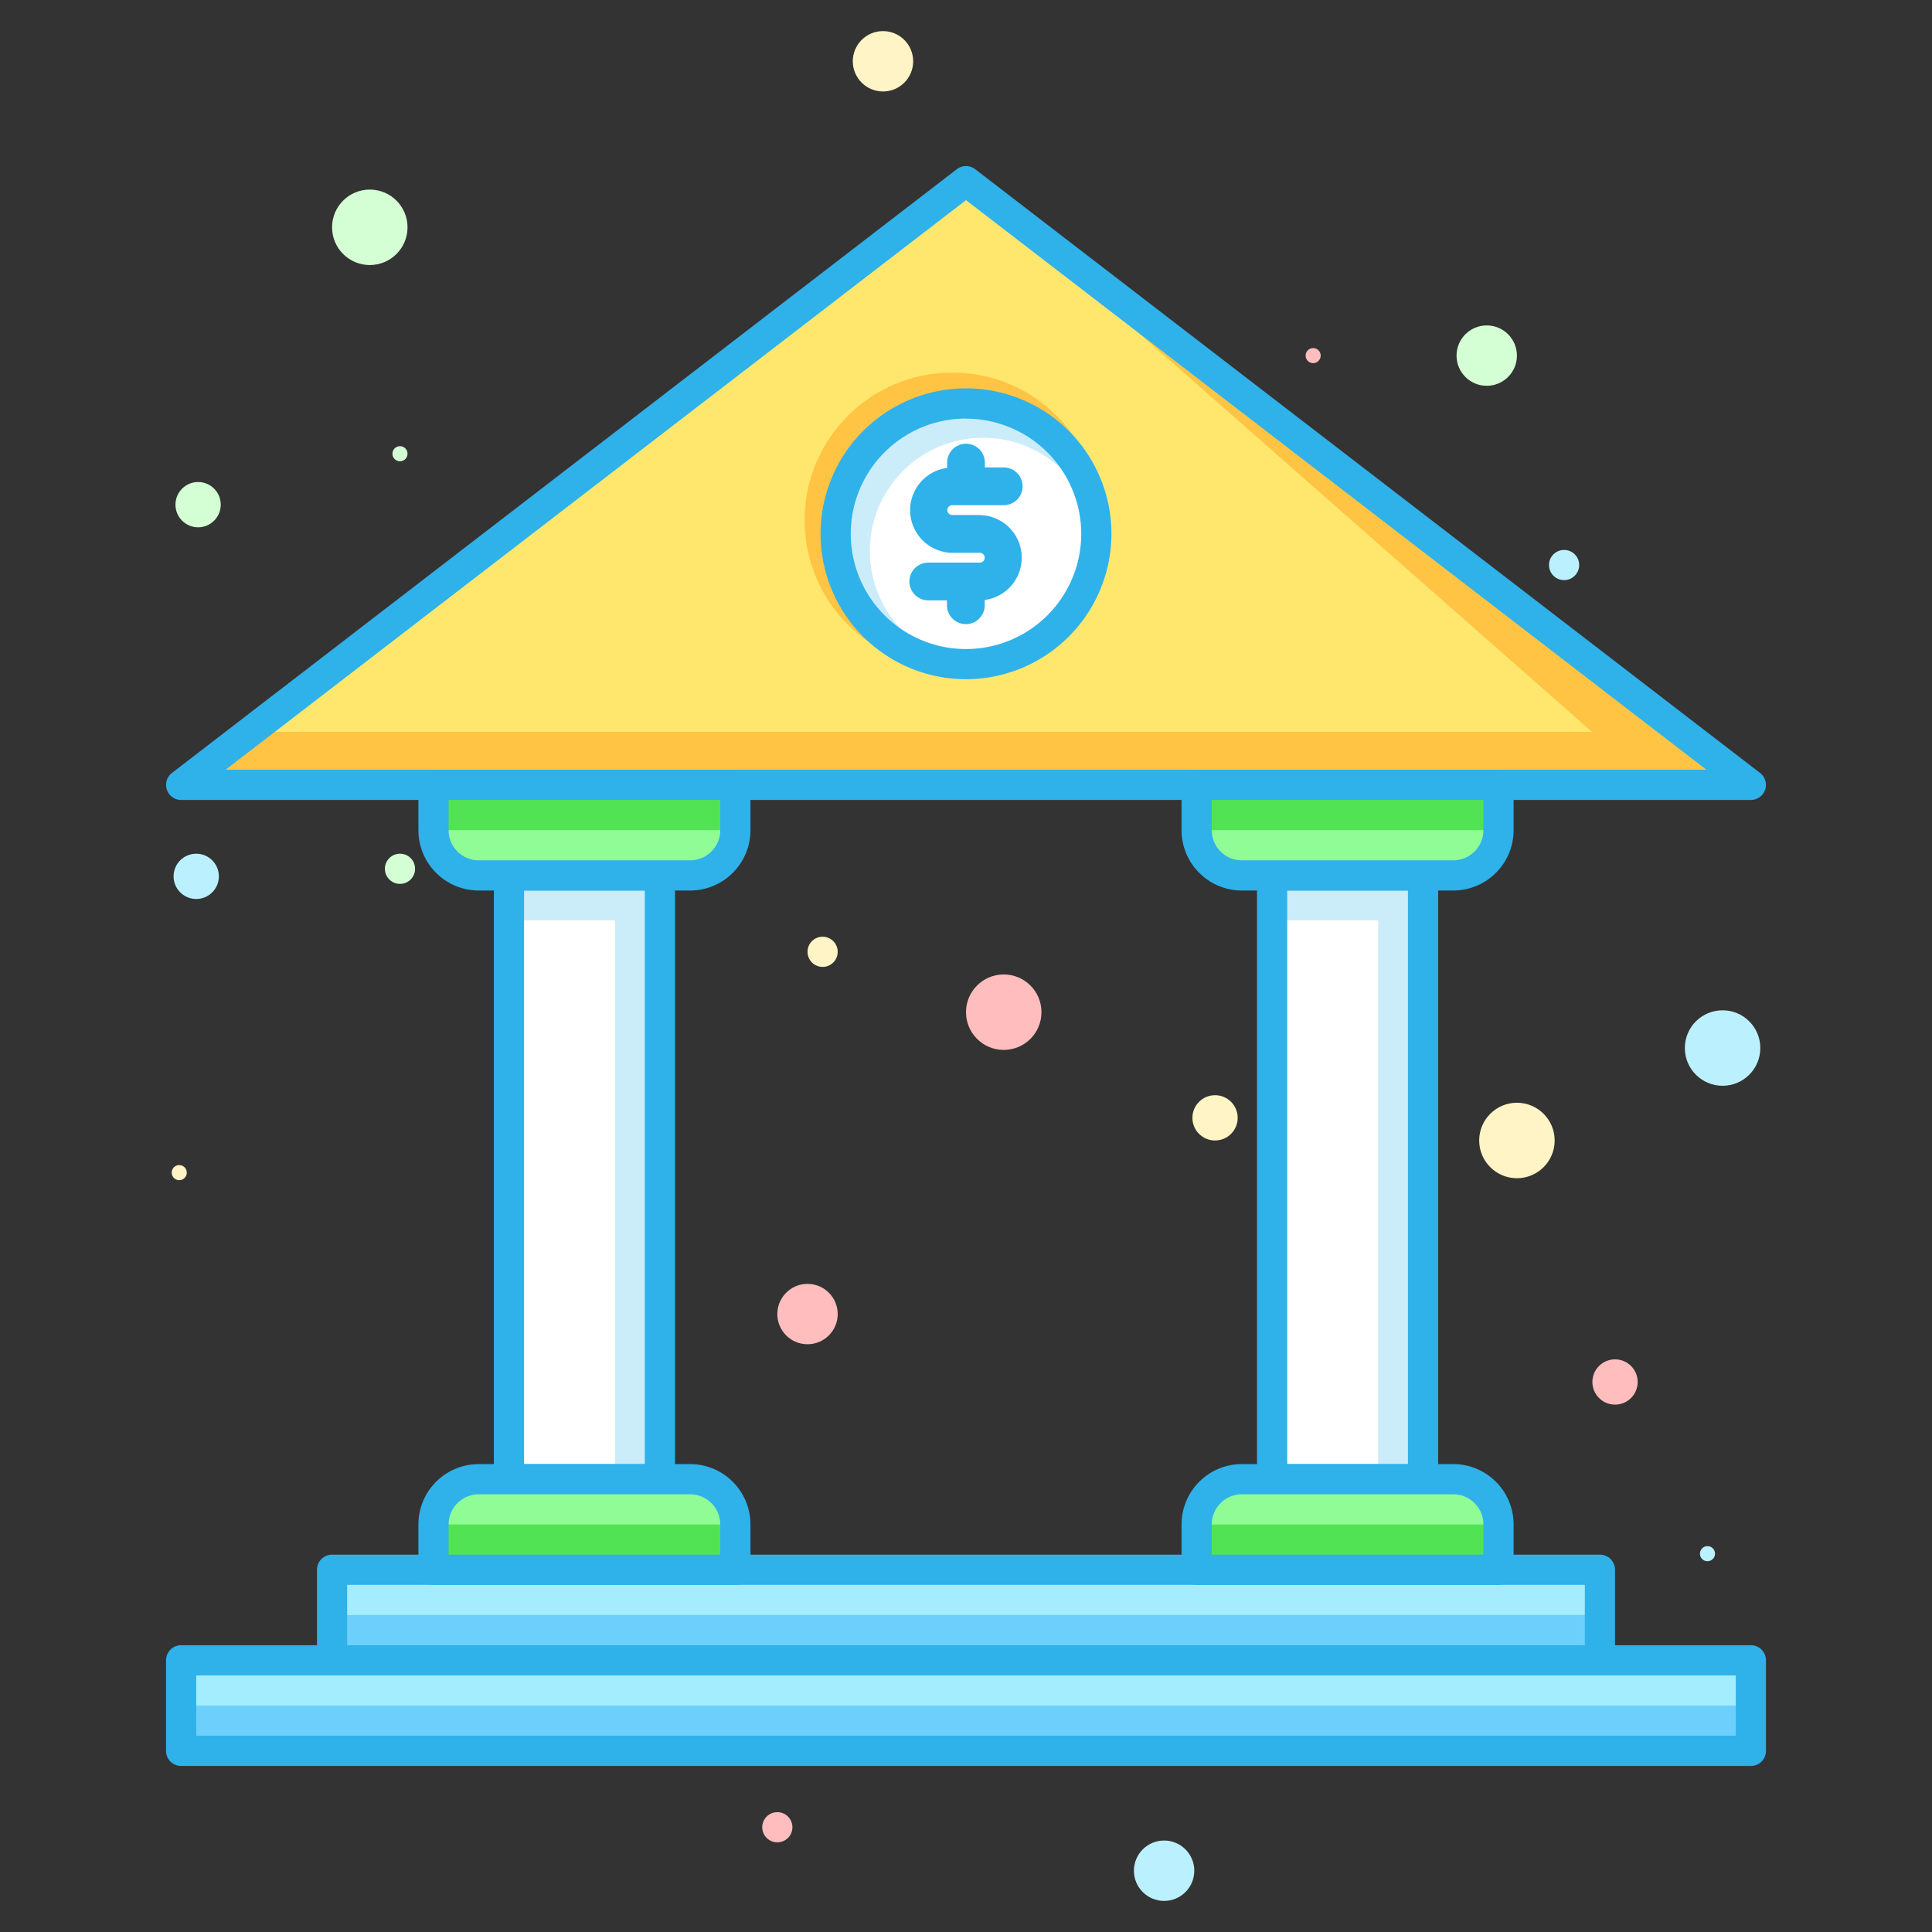 <?xml version="1.0" encoding="utf-8"?><!-- Скачано с сайта svg4.ru / Downloaded from svg4.ru -->
<svg width="800px" height="800px" viewBox="0 0 256 256" xmlns="http://www.w3.org/2000/svg">
<rect x="0" y="0" width="256" height="256" fill="#333333" stroke="none"/>
<defs>
<style>.cls-1{fill:#ffc444;}.cls-2{fill:#ffe76e;}.cls-3{fill:#2fb1ea;}.cls-4{fill:#6dd0fc;}.cls-5{fill:#a4ecff;}.cls-6{fill:#cbecf9;}.cls-7{fill:#ffffff;}.cls-8{fill:#52e355;}.cls-9{fill:#90fc95;}.cls-10{fill:#d4ffd4;}.cls-11{fill:#ffbdbd;}.cls-12{fill:#bbf1ff;}.cls-13{fill:#fff4c5;}</style>
</defs>
<title>business economic finance interprise company bank</title>
<g id="Layer_2" data-name="Layer 2">
<path class="cls-1" d="M128,24,24,104H232Z"/>
<polygon class="cls-2" points="210.94 96.97 128 24 33.14 96.97 210.94 96.97"/>
<path class="cls-3" d="M232,106H24a2,2,0,0,1-1.22-3.58l104-80a2,2,0,0,1,2.44,0l104,80A2,2,0,0,1,232,106ZM29.88,102H226.12L128,26.52Z"/>
<rect class="cls-4" x="24" y="220" width="208" height="12"/>
<rect class="cls-5" x="24" y="220" width="208" height="6"/>
<path class="cls-3" d="M232,234H24a2,2,0,0,1-2-2V220a2,2,0,0,1,2-2H232a2,2,0,0,1,2,2v12A2,2,0,0,1,232,234ZM26,230H230v-8H26Z"/>
<rect class="cls-4" x="44" y="208" width="168" height="12"/>
<rect class="cls-5" x="44" y="208" width="168" height="6"/>
<path class="cls-3" d="M212,222H44a2,2,0,0,1-2-2V208a2,2,0,0,1,2-2H212a2,2,0,0,1,2,2v12A2,2,0,0,1,212,222ZM46,218H210v-8H46Z"/>
<rect class="cls-6" x="67.44" y="116" width="20" height="80"/>
<rect class="cls-7" x="67.44" y="121.95" width="14.06" height="74.05"/>
<path class="cls-3" d="M87.44,198h-20a2,2,0,0,1-2-2V116a2,2,0,0,1,2-2h20a2,2,0,0,1,2,2v80A2,2,0,0,1,87.44,198Zm-18-4h16V118h-16Z"/>
<path class="cls-8" d="M57.44,104h40a0,0,0,0,1,0,0v6a6,6,0,0,1-6,6h-28a6,6,0,0,1-6-6v-6A0,0,0,0,1,57.44,104Z"/>
<path class="cls-9" d="M91.44,116h-28a6,6,0,0,1-6-6h40A6,6,0,0,1,91.44,116Z"/>
<path class="cls-3" d="M91.44,118h-28a8,8,0,0,1-8-8v-6a2,2,0,0,1,2-2h40a2,2,0,0,1,2,2v6A8,8,0,0,1,91.44,118Zm-32-12v4a4,4,0,0,0,4,4h28a4,4,0,0,0,4-4v-4Z"/>
<path class="cls-8" d="M63.44,196h28a6,6,0,0,1,6,6v6a0,0,0,0,1,0,0h-40a0,0,0,0,1,0,0v-6A6,6,0,0,1,63.44,196Z"/>
<path class="cls-9" d="M57.44,202a6,6,0,0,1,6-6h28a6,6,0,0,1,6,6Z"/>
<path class="cls-3" d="M97.44,210h-40a2,2,0,0,1-2-2v-6a8,8,0,0,1,8-8h28a8,8,0,0,1,8,8v6A2,2,0,0,1,97.44,210Zm-38-4h36v-4a4,4,0,0,0-4-4h-28a4,4,0,0,0-4,4Z"/>
<rect class="cls-6" x="168.56" y="116" width="20" height="80"/>
<rect class="cls-7" x="168.56" y="121.95" width="14.06" height="74.05"/>
<path class="cls-3" d="M188.56,198h-20a2,2,0,0,1-2-2V116a2,2,0,0,1,2-2h20a2,2,0,0,1,2,2v80A2,2,0,0,1,188.56,198Zm-18-4h16V118h-16Z"/>
<path class="cls-8" d="M158.56,104h40a0,0,0,0,1,0,0v6a6,6,0,0,1-6,6h-28a6,6,0,0,1-6-6v-6A0,0,0,0,1,158.56,104Z"/>
<path class="cls-9" d="M192.56,116h-28a6,6,0,0,1-6-6h40A6,6,0,0,1,192.56,116Z"/>
<path class="cls-3" d="M192.56,118h-28a8,8,0,0,1-8-8v-6a2,2,0,0,1,2-2h40a2,2,0,0,1,2,2v6A8,8,0,0,1,192.56,118Zm-32-12v4a4,4,0,0,0,4,4h28a4,4,0,0,0,4-4v-4Z"/>
<path class="cls-8" d="M164.56,196h28a6,6,0,0,1,6,6v6a0,0,0,0,1,0,0h-40a0,0,0,0,1,0,0v-6A6,6,0,0,1,164.56,196Z"/>
<path class="cls-9" d="M158.56,202a6,6,0,0,1,6-6h28a6,6,0,0,1,6,6Z"/>
<path class="cls-3" d="M198.56,210h-40a2,2,0,0,1-2-2v-6a8,8,0,0,1,8-8h28a8,8,0,0,1,8,8v6A2,2,0,0,1,198.56,210Zm-38-4h36v-4a4,4,0,0,0-4-4h-28a4,4,0,0,0-4,4Z"/>
<circle class="cls-1" cx="126.18" cy="68.93" r="19.57"/>
<circle class="cls-6" cx="128" cy="70.74" r="17.27"/>
<circle class="cls-7" cx="130.27" cy="73.01" r="15.01"/>
<path class="cls-3" d="M128,90a19.27,19.27,0,1,1,19.27-19.27A19.29,19.29,0,0,1,128,90Zm0-34.54a15.27,15.27,0,1,0,15.27,15.27A15.29,15.29,0,0,0,128,55.47Z"/>
<path class="cls-3" d="M129.84,68.24h-3.67a.65.65,0,1,1,0-1.3H133a2.5,2.5,0,1,0,0-5H130.5V61.3a2.5,2.5,0,1,0-5,0V62a5.65,5.65,0,0,0,.66,11.25h3.67a.65.65,0,1,1,0,1.3H123a2.5,2.5,0,0,0,0,5h2.48v.65a2.5,2.5,0,1,0,5,0V79.5a5.65,5.65,0,0,0-.66-11.25Z"/>
<circle class="cls-10" cx="49" cy="30.12" r="5"/>
<circle class="cls-10" cx="197" cy="47.12" r="4"/>
<circle class="cls-10" cx="26.25" cy="66.87" r="3"/>
<circle class="cls-10" cx="53" cy="115.12" r="2"/>
<circle class="cls-10" cx="53" cy="60.12" r="1"/>
<circle class="cls-11" cx="133" cy="134.12" r="5"/>
<circle class="cls-11" cx="107" cy="174.12" r="4"/>
<circle class="cls-11" cx="214" cy="183.12" r="3"/>
<circle class="cls-11" cx="103" cy="242.12" r="2"/>
<circle class="cls-11" cx="174" cy="47.12" r="1"/>
<circle class="cls-12" cx="228.25" cy="138.87" r="5"/>
<circle class="cls-12" cx="154.25" cy="247.88" r="4"/>
<circle class="cls-12" cx="26" cy="116.12" r="3"/>
<circle class="cls-12" cx="207.25" cy="74.87" r="2"/>
<circle class="cls-12" cx="226.25" cy="205.87" r="1"/>
<circle class="cls-13" cx="201" cy="151.12" r="5"/>
<circle class="cls-13" cx="117" cy="8.12" r="4"/>
<circle class="cls-13" cx="161" cy="148.12" r="3"/>
<circle class="cls-13" cx="109" cy="126.12" r="2"/>
<circle class="cls-13" cx="23.75" cy="155.38" r="1"/>
</g>
</svg>